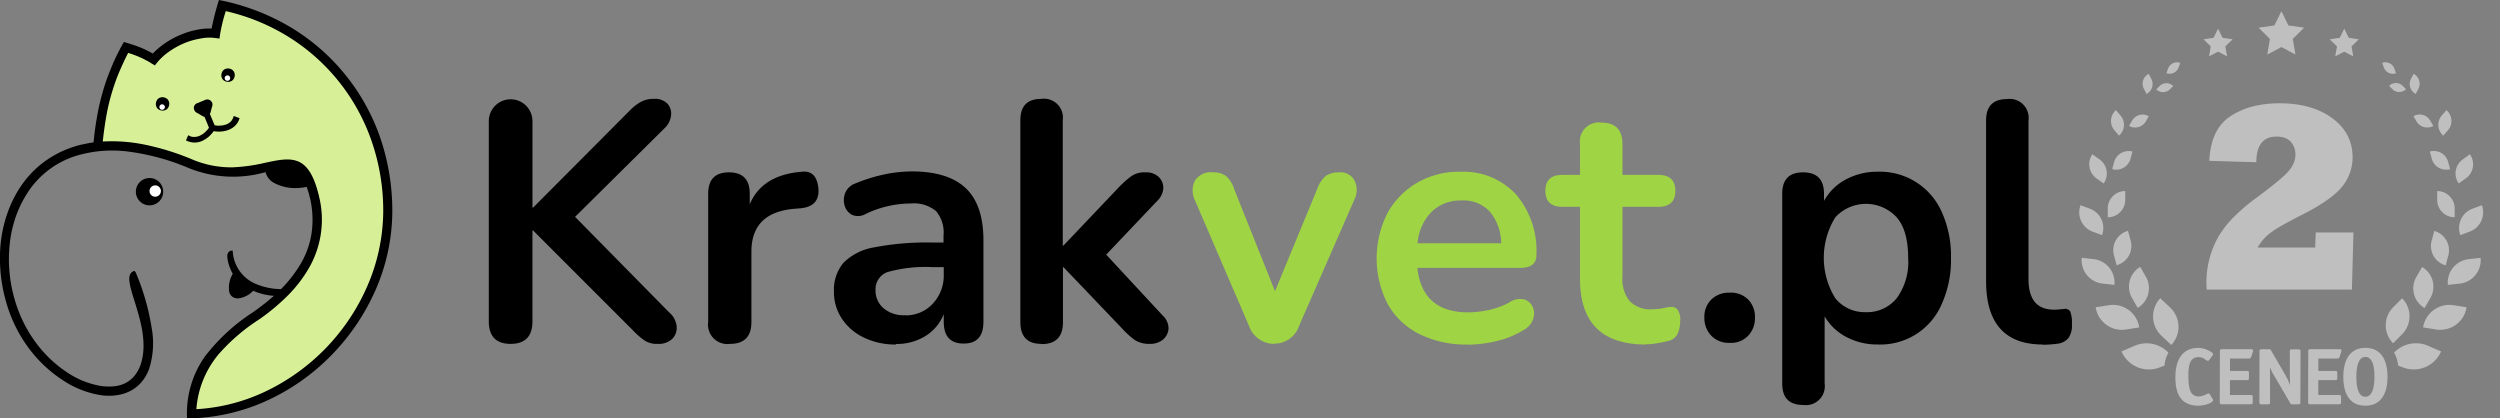 <svg width="239" height="40" fill="none" xmlns="http://www.w3.org/2000/svg"><rect width="100%" height="100%" fill="#808080" stroke="none"/><g clip-path="url(#clip0_288_1813)"><g clip-path="url(#clip1_288_1813)"><path d="M121.811 32.875a2.554 2.554 0 01-2.408-1.726l-5.159-11.982a2.138 2.138 0 01-.228-.94 2.138 2.138 0 01.208-.947 1.821 1.821 0 011.766-.802c.428-.019.85.1 1.205.341.384.344.662.789.802 1.285l3.894 9.733 4.035-9.774c.158-.482.443-.912.824-1.247a2.212 2.212 0 011.284-.341 1.498 1.498 0 011.467.802 2.066 2.066 0 01-.04 1.847l-5.258 12.002a2.484 2.484 0 01-2.408 1.726l.016.023zm18.505.06a10.013 10.013 0 01-4.636-1.003 7.12 7.12 0 01-3.007-2.85 9.558 9.558 0 01-.04-8.691 7.581 7.581 0 012.829-2.91 8 8 0 014.114-1.064 6.895 6.895 0 015.338 2.147 8.322 8.322 0 011.967 5.84c0 .804-.522 1.205-1.565 1.204h-9.815c.301 2.83 1.927 4.255 4.877 4.255a9.922 9.922 0 001.907-.22 6.923 6.923 0 001.987-.722 1.841 1.841 0 011.426-.3 1.314 1.314 0 01.823.702c.161.36.182.768.06 1.144a1.894 1.894 0 01-.924 1.083 8.689 8.689 0 01-2.61 1.064 12.69 12.69 0 01-2.749.341l.018-.02zm-.581-13.768a3.902 3.902 0 00-2.89 1.1 4.802 4.802 0 00-1.325 2.991h7.988a4.773 4.773 0 00-1.085-3.03 3.425 3.425 0 00-2.669-1.064l-.019.003zm17.618 13.768c-4.196 0-6.296-2.08-6.303-6.241V19.77h-1.687c-1.083 0-1.625-.502-1.625-1.526 0-1.023.542-1.525 1.625-1.525h1.687v-2.95a1.817 1.817 0 01.512-1.535 1.809 1.809 0 011.535-.512c1.346 0 2.008.682 2.008 2.047v2.95h3.432c1.084 0 1.625.502 1.625 1.525 0 1.024-.541 1.526-1.625 1.526h-3.432v6.683c-.07.834.173 1.664.682 2.328a2.781 2.781 0 002.208.783c.33 0 .66-.034.984-.101a6.23 6.23 0 01.742-.12.743.743 0 01.643.24c.218.332.309.73.26 1.124.007.393-.068.782-.22 1.144a1.264 1.264 0 01-.762.702c-.363.1-.73.18-1.101.24a6.95 6.95 0 01-1.204.12l.016.022z" fill="#9FD444"/><path d="M48.817 32.874c-1.385 0-2.087-.722-2.087-2.147V11.58a2.087 2.087 0 014.174 0v8.268h.06l9.312-9.353a4.44 4.44 0 011.045-.782c.36-.18.76-.27 1.163-.262a1.662 1.662 0 011.345.482 1.439 1.439 0 01.32 1.143 1.982 1.982 0 01-.642 1.204l-8.53 8.45 8.992 9.131a2.012 2.012 0 01.722 1.365 1.487 1.487 0 01-.44 1.184 1.867 1.867 0 01-1.385.462 2.081 2.081 0 01-1.247-.322 6.963 6.963 0 01-1.084-.943l-9.573-9.574h-.06v8.695c.002 1.424-.7 2.146-2.085 2.146zm20.973 0a1.853 1.853 0 01-2.01-1.244 1.85 1.85 0 01-.078-.843V18.525c0-1.365.663-2.048 1.987-2.048s1.987.683 1.987 2.048v1.003c.782-1.866 2.448-2.91 4.997-3.111.924-.1 1.445.422 1.566 1.585.1 1.144-.462 1.787-1.688 1.908l-.722.06c-2.67.261-3.994 1.626-3.994 4.094v6.723c.002 1.385-.68 2.087-2.045 2.087zm15.877.061a6.905 6.905 0 01-3.071-.66 5.176 5.176 0 01-2.108-1.806 4.548 4.548 0 01-.763-2.568 4.035 4.035 0 01.903-2.77 5.38 5.38 0 012.95-1.485 26.379 26.379 0 015.48-.461h1.144v-.683a3.142 3.142 0 00-.723-2.327 3.323 3.323 0 00-2.408-.723 10.098 10.098 0 00-4.315 1.003 1.447 1.447 0 01-1.305.081 1.426 1.426 0 01-.703-.88 1.842 1.842 0 01.061-1.224 1.633 1.633 0 01.983-.904 16.025 16.025 0 012.87-.88 13.165 13.165 0 012.51-.261c2.307 0 4.034.542 5.157 1.605 1.122 1.063 1.687 2.73 1.687 4.978v7.787c0 1.385-.622 2.087-1.886 2.087-1.285 0-1.907-.703-1.907-2.087v-.723a4.34 4.34 0 01-1.746 2.088 5.253 5.253 0 01-2.85.763l.04.05zm.842-2.788a3.485 3.485 0 002.649-1.1 3.896 3.896 0 001.064-2.788v-.722h-1.1a13.4 13.4 0 00-4.236.461 1.721 1.721 0 00-1.184 1.706 2.206 2.206 0 00.743 1.746 2.94 2.94 0 002.087.682l-.023.015zm13.045 2.727c-1.345 0-2.007-.702-2.007-2.087V11.5c0-1.364.66-2.047 2.007-2.047A1.81 1.81 0 01101.6 11.5v11.982h.06l5.359-5.64a8.993 8.993 0 011.144-1.003 2.16 2.16 0 011.324-.361 1.721 1.721 0 011.284.44 1.42 1.42 0 01.441 1.064c-.03.467-.239.906-.582 1.224l-4.877 5.136 5.418 5.84a1.685 1.685 0 01.542 1.247 1.512 1.512 0 01-.542 1.044 1.907 1.907 0 01-1.224.401 2.57 2.57 0 01-1.445-.36 7.615 7.615 0 01-1.184-1.064l-5.639-5.9h-.06v5.258c0 1.385-.683 2.087-2.047 2.087l-.02-.02zm65.81-.099a2.31 2.31 0 01-1.766-.683 2.435 2.435 0 01-.66-1.746 2.285 2.285 0 01.66-1.706 2.378 2.378 0 011.766-.66 2.315 2.315 0 011.766.66 2.368 2.368 0 01.643 1.706 2.433 2.433 0 01-.643 1.746 2.261 2.261 0 01-1.766.683zm7.023 5.94c-1.344 0-2.006-.683-2.006-2.048V18.524c0-1.365.662-2.047 1.986-2.047 1.345 0 2.008.682 2.008 2.047v.682a5.107 5.107 0 012.046-2.027 6.32 6.32 0 013.111-.763 6.455 6.455 0 016.101 3.854c.617 1.381.918 2.883.881 4.395a10.29 10.29 0 01-.881 4.395 6.38 6.38 0 01-6.101 3.874 6.32 6.32 0 01-3.031-.723 5.148 5.148 0 01-2.066-1.967v6.422a1.805 1.805 0 01-.512 1.537 1.807 1.807 0 01-1.536.512zm6.001-8.871a3.653 3.653 0 002.93-1.325 5.861 5.861 0 001.101-3.873c0-1.726-.361-3.03-1.101-3.873a3.984 3.984 0 00-5.859 0 7.345 7.345 0 000 7.747 3.614 3.614 0 002.929 1.322v.002zm16.9 3.091c-3.612 0-5.418-2.027-5.418-6.061V11.52c0-1.364.661-2.047 2.008-2.047a1.806 1.806 0 011.97 1.22c.089.266.115.55.076.827v15.153c0 1.947.803 2.93 2.428 2.93a3.58 3.58 0 00.483-.02c.16-.02.3-.02.46-.04a.563.563 0 01.623.24c.134.402.189.825.161 1.248a2.1 2.1 0 01-.321 1.264 1.58 1.58 0 01-1.065.563c-.465.064-.935.097-1.405.1v-.023z" fill="#000"/><path fill-rule="evenodd" clip-rule="evenodd" d="M25.315 15.675c2.529-.542 4.155-.88 5.077 3.172a9.033 9.033 0 01-.88 6.543 15.575 15.575 0 01-4.716 4.977l-.241.161c-2.348 1.666-5.6 3.974-5.92 8.71a18.872 18.872 0 0012.423-5.7 19.257 19.257 0 005.7-13.205A19.753 19.753 0 0032.503 7.73 19.426 19.426 0 0021.505.925c-.06.24-.12.44-.18.622a9.659 9.659 0 00-.402 1.726l-.04.302-.301-.04a6.486 6.486 0 00-3.008.501 6.918 6.918 0 00-2.609 1.847l-.18.22-.241-.14A9.07 9.07 0 0012.215 4.9a21.47 21.47 0 00-1.687 4.215 27.304 27.304 0 00-.802 4.535 19.152 19.152 0 018.65 1.707 10.77 10.77 0 006.94.318zm-5.298-5.92a.353.353 0 01.12.381l-.06.202-.12.46a.372.372 0 01-.18.242c-.02 0-.02.02-.04.02a.403.403 0 01-.341-.02l-.402-.241-.18-.1a.383.383 0 01.06-.683l.381-.16.382-.161a.367.367 0 01.401.06h-.021zm-4.496-.341a.522.522 0 110 1.044.53.53 0 01-.483-.722.518.518 0 01.482-.323h.001zm6.282-2.77a.522.522 0 110 1.045.522.522 0 010-1.045z" fill="#D7F098"/><path d="M12.951 25.99a22.48 22.48 0 011.545 5.34 8.08 8.08 0 01-.24 3.933c-.17.469-.422.903-.743 1.285-.313.36-.695.652-1.124.862-.41.2-.851.328-1.304.382a5.274 5.274 0 01-1.486-.02 9.097 9.097 0 01-3.594-1.425 12.717 12.717 0 01-3.155-2.93 13.538 13.538 0 01-2.288-4.636 14.986 14.986 0 01-.522-5.238c.085-1.068.306-2.12.66-3.131.329-.962.788-1.873 1.365-2.71a9.474 9.474 0 012.208-2.267 9.728 9.728 0 012.85-1.425 7.23 7.23 0 01.943-.24c.281-.06.582-.121.88-.161.08-.843.181-1.626.322-2.389.129-.779.303-1.55.521-2.308.217-.793.485-1.57.803-2.328.308-.78.67-1.538 1.084-2.267l.12-.22.04-.08.1.02.241.08c.301.08.582.18.823.26.262.101.482.181.703.282.18.08.341.16.502.24.14.08.281.14.401.22a7.925 7.925 0 011.165-.984 8.141 8.141 0 011.485-.802 7.409 7.409 0 011.566-.482c.461-.099.933-.14 1.405-.12.186-.922.42-1.833.703-2.73a21.33 21.33 0 016.964 2.67 19.87 19.87 0 018.51 10.657 21.526 21.526 0 011.1 7.004 18.934 18.934 0 01-1.565 7.306 21.029 21.029 0 01-4.356 6.422 20.573 20.573 0 01-6.322 4.355 18.801 18.801 0 01-7.263 1.586h-.12v-.12a9.412 9.412 0 011.726-5.821 18.414 18.414 0 014.495-4.155l.241-.16c.361-.26.723-.542 1.064-.803l.783-.66A6.103 6.103 0 0124.2 27.8a2.32 2.32 0 01-1.405.723.874.874 0 01-.562-.14.818.818 0 01-.321-.502 2.604 2.604 0 01.34-1.706 4.504 4.504 0 01-.42-1.027 2.955 2.955 0 01-.1-.66.505.505 0 01.24-.482.295.295 0 01.14-.04l.12-.02.02.12a3.595 3.595 0 002.188 3.07 6.32 6.32 0 002.428.503c.389-.392.75-.808 1.084-1.248.333-.432.635-.888.903-1.364a8.16 8.16 0 00.943-2.81 9.116 9.116 0 00-.14-3.191c-.06-.24-.12-.482-.18-.683-.06-.18-.1-.32-.161-.482a3.137 3.137 0 01-.462.08 5.312 5.312 0 01-.581.04 4.297 4.297 0 01-2.008-.46 1.618 1.618 0 01-.88-1.064c-2.416.69-4.993.555-7.325-.382a22.024 22.024 0 00-5.8-1.585 11.974 11.974 0 00-4.897.381 8.537 8.537 0 00-4.596 3.352 10.898 10.898 0 00-1.265 2.51c-.323.94-.526 1.918-.602 2.91-.14 1.654.024 3.32.482 4.915a12.896 12.896 0 002.147 4.335 11.832 11.832 0 002.89 2.709 8.23 8.23 0 003.271 1.304c.413.057.832.064 1.247.02a2.993 2.993 0 001.043-.3c.323-.162.61-.386.843-.66.25-.3.446-.64.582-1.005.743-2.007.02-4.375-.542-6.162-.461-1.485-.803-2.589-.1-2.87l.12-.04.04.12.027-.018zm2.59-16.697a.73.73 0 01.46.18.635.635 0 01.181.462.733.733 0 01-.18.461.636.636 0 01-.462.18.734.734 0 01-.461-.18.635.635 0 01-.18-.461.734.734 0 01.18-.462.636.636 0 01.461-.18zm4.876 3.271a3.896 3.896 0 01-.482.522c-.193.163-.41.298-.641.4a1.722 1.722 0 01-.723.141 1.872 1.872 0 01-.703-.16l-.1-.06.06-.101.06-.14.06-.141.06-.1.1.06c.02.02.06.02.06.04.02 0 .041.02.082.02a.92.92 0 00.4.04c.147-.005.29-.039.422-.1.135-.059.263-.133.381-.22a2.58 2.58 0 00.342-.322.874.874 0 00.18-.241l-.421-1.027a.074.074 0 01-.06-.02c-.04-.02-.1-.04-.141-.06l-.401-.241-.18-.1a.44.44 0 01-.181-.202.62.62 0 01-.06-.26.423.423 0 01.1-.262.357.357 0 01.22-.16l.382-.161.381-.16a.639.639 0 01.281-.041.568.568 0 01.401.34c.02.093.02.188 0 .281l-.06.201-.12.462v.02l-.02.02-.04.04.461 1.1c.04 0 .06.02.1.02.06 0 .101.02.161.02.154.003.309-.003.462-.02.136-.022.27-.056.401-.1.134-.05.256-.125.361-.22a.797.797 0 00.24-.322c.02-.02.02-.04.041-.06 0-.02.02-.04.02-.08l.04-.12.12.04.161.06.16.06.121.04-.04.12c-.079.229-.21.435-.382.603-.178.175-.39.311-.622.401a2.68 2.68 0 01-1.445.12l.001.03zm1.385-6.02c.17.004.334.068.462.18a.635.635 0 01.18.461.733.733 0 01-.18.462.635.635 0 01-.462.18.734.734 0 01-.461-.18.636.636 0 01-.18-.462.734.734 0 01.18-.461.635.635 0 01.461-.18zM14.296 17.02a1.289 1.289 0 01.923.381 1.306 1.306 0 01-1.847 1.847 1.305 1.305 0 01.924-2.228zm-4.455-3.492c1.339-.072 2.68.03 3.994.3a24.55 24.55 0 014.576 1.426 9.5 9.5 0 003.833.742 16.464 16.464 0 003.05-.422c1.285-.28 2.348-.502 3.212-.14.863.362 1.525 1.325 2.007 3.392a9.255 9.255 0 01-.88 6.623 12.676 12.676 0 01-2.008 2.69 19.754 19.754 0 01-2.75 2.327l-.24.16a18.232 18.232 0 00-3.693 3.192 9.202 9.202 0 00-2.168 5.298 17.631 17.631 0 006.463-1.626 19.962 19.962 0 009.894-10.175 18.187 18.187 0 001.505-6.985 20.322 20.322 0 00-1.063-6.703 19.033 19.033 0 00-8.009-10.115 19.665 19.665 0 00-5.98-2.449c-.233.722-.414 1.46-.543 2.208l-.04.3-.02.12-.12-.02-.301-.04a4.3 4.3 0 00-1.425.06 7.289 7.289 0 00-1.525.44 7.804 7.804 0 00-1.445.803c-.42.289-.8.635-1.124 1.027l-.18.22-.061.08-.08-.06-.24-.14a5.093 5.093 0 00-.563-.322 5.192 5.192 0 00-.581-.28c-.16-.08-.341-.142-.542-.22a7.831 7.831 0 00-.543-.181c-.34.66-.641 1.325-.923 1.986-.28.696-.521 1.406-.723 2.128a18.893 18.893 0 00-.482 2.168c-.12.702-.22 1.445-.3 2.207l.018-.019z" fill="#000"/><path d="M14.838 18.806a.542.542 0 100-1.084.542.542 0 000 1.084zm.662-8.309a.261.261 0 100-.523.261.261 0 000 .523zm6.242-2.77a.261.261 0 100-.522.261.261 0 000 .522z" fill="#fff"/></g><g clip-path="url(#clip2_288_1813)" fill="#BFBFBF"><path d="M221.385 22.226h3.604l-.146 5.459h-13.884c-.014-.357-.026-.53-.026-.544a8.95 8.95 0 011.06-4.358 9.211 9.211 0 011.5-1.974 18.164 18.164 0 012.319-1.974c1.536-1.139 2.53-1.961 2.967-2.464.438-.502.663-1.047.663-1.563a1.8 1.8 0 00-.45-1.26c-.305-.33-.757-.49-1.352-.49-1.286 0-1.935.822-1.935 2.452l-4.495-.135c.093-2 .75-3.419 2-4.25s2.822-1.25 4.717-1.25c2.08 0 3.75.477 5.047 1.431 1.298.954 1.934 2.213 1.934 3.763a4.42 4.42 0 01-.98 2.75c-.676.847-1.948 1.75-3.829 2.702-1.523.768-2.543 1.351-3.06 1.75a4.386 4.386 0 00-1.206 1.39h5.5l.052-1.435zm-3.281-21.157l.663 1.365 1.51.211-1.087 1.074.253 1.497-1.339-.716-1.351.716.251-1.497-1.086-1.074 1.511-.211.675-1.365zm-6.055 1.67l.425.874.966.146-.702.675.172.954-.861-.45-.861.45.16-.954-.69-.675.955-.146.436-.874zm12.058 0l-.425.874-.967.146.703.675-.173.954.862-.45.861.45-.16-.954.689-.675-.954-.146-.436-.874zm-19.742 26.696a2.194 2.194 0 00.782-2.981l-.543-.942a2.195 2.195 0 00-.776 2.988l.537.935zm-.927-7.366a1.908 1.908 0 00-1.339 2.357l.25.928a1.904 1.904 0 001.34-2.354l-.251-.931zm-.265-2.969v-.834a1.66 1.66 0 00-1.67 1.669v.835a1.659 1.659 0 001.545-1.03 1.67 1.67 0 00.125-.64zm-1.06-3.616l-.185.688a1.425 1.425 0 001.75-.993l.185-.689a1.437 1.437 0 00-1.75.994zm3.021-3.869l.291-.5a1.158 1.158 0 00-1.296.077c-.122.094-.224.21-.301.343l-.291.5a1.178 1.178 0 001.597-.42zm2.305-3.074l.318-.317a.92.92 0 00-1-.2.91.91 0 00-.298.2l-.319.317a.921.921 0 001.299 0zm-2.929 22.761a2.536 2.536 0 00-2.901-2.125l-1.259.2a2.528 2.528 0 001.911 2.084c.325.077.662.091.992.039l1.257-.198zm3.068 1.678a2.535 2.535 0 00-.125-3.591l-.933-.875a2.534 2.534 0 00-.456 2.788c.139.304.337.577.581.804l.933.874zm-5.439-5.745a2.246 2.246 0 00-1.174-2.207 2.25 2.25 0 00-.84-.257l-1.112-.125a2.248 2.248 0 002.014 2.465l1.112.124zm-2.106-5.1l.92.344a1.96 1.96 0 00-1.139-2.518l-.915-.343a1.96 1.96 0 001.134 2.517zm.397-5.075l.677.478a1.644 1.644 0 00.282-1.236 1.642 1.642 0 00-.68-1.07l-.676-.482a1.669 1.669 0 00.397 2.31zm2.148-4.094a1.361 1.361 0 00.146-1.92l-.437-.517a1.361 1.361 0 00-.148 1.921l.439.516zm2.635-3.987a1.058 1.058 0 00.527-.629 1.065 1.065 0 00-.076-.816l-.25-.476a1.07 1.07 0 00-.528.626 1.062 1.062 0 00.076.816l.251.479zm3.061-2.531l.159-.438a.906.906 0 00-1.166.558l-.159.432a.915.915 0 001.166-.552zm20.509 22.933a2.44 2.44 0 000 3.433l.861-.861a2.44 2.44 0 000-3.433l-.861.861zm2.769-3.855l-.543.942a2.171 2.171 0 00.781 2.98l.544-.94a2.174 2.174 0 00.23-1.654 2.175 2.175 0 00-1.012-1.328zm2.505-1.086a1.922 1.922 0 00-1.339-2.359l-.25.928a1.918 1.918 0 001.337 2.358l.252-.927zm.608-4.505a1.652 1.652 0 00-.486-1.182 1.66 1.66 0 00-1.182-.487v.834a1.653 1.653 0 00.486 1.183 1.668 1.668 0 001.182.487v-.835zm-2.186-4.756a1.424 1.424 0 001.75.993l-.185-.688a1.415 1.415 0 00-.667-.863 1.426 1.426 0 00-1.083-.137l.185.695zm-1.749-4.068l.292.5a1.185 1.185 0 001.603.424l-.291-.5a1.16 1.16 0 00-1.604-.424zm-2.331-2.901l.318.318a.92.92 0 001.298 0l-.312-.318a.914.914 0 00-1.005-.2.925.925 0 00-.299.2zm.476 25.504c.219.375.349.795.382 1.229l.387.15a2.842 2.842 0 003.723-1.5l-1.298-.557a2.874 2.874 0 00-3.194.678zm-24.758-.675l-1.299.556a2.842 2.842 0 003.722 1.5l.388-.15c.031-.432.159-.852.375-1.229a2.874 2.874 0 00-3.186-.677zm27.528-1.737l1.258.198a2.543 2.543 0 002.902-2.125l-1.258-.199a2.555 2.555 0 00-2.902 2.127zm4.385-6.531a2.247 2.247 0 00-1.929 1.59c-.085.283-.114.58-.084.874l1.112-.119a2.248 2.248 0 002.014-2.465l-1.113.12zm-.821-2.292l.914-.344a1.957 1.957 0 001.14-2.517l-.915.343a1.966 1.966 0 00-1.139 2.518zm-.16-4.941l.676-.478a1.653 1.653 0 00.398-2.31l-.67.481a1.658 1.658 0 00-.68 1.07 1.644 1.644 0 00.282 1.236h-.006zm-1.471-4.572l.45-.516a1.366 1.366 0 00-.145-1.921l-.451.516a1.366 1.366 0 00.146 1.921zm-2.635-3.987l.25-.478a1.073 1.073 0 00-.45-1.444l-.25.477a1.076 1.076 0 00-.074.815c.085.271.273.497.524.63zM229.062 7l-.16-.436a.921.921 0 00-.467-.521.91.91 0 00-.698-.037l.158.438a.906.906 0 001.167.556zm-1.377 26.951c-.36-.459-.881-.692-1.552-.694-1.358 0-2.106.982-2.111 2.763 0 .904.183 1.601.555 2.072.371.472.882.688 1.55.69h.007c1.356 0 2.106-.977 2.111-2.75 0-.905-.186-1.603-.56-2.078m-1.547.17a.61.61 0 01.447.185c.275.277.414.856.412 1.722-.003.866-.155 1.898-.869 1.898s-.86-1.035-.859-1.9c.001-.865.156-1.904.865-1.904h.004zm-4.506.15v1.187h1.606a.233.233 0 01.169.041.224.224 0 01.033.071.205.205 0 01.003.078v.5c0 .164-.061.19-.208.19h-1.606v1.424h1.974c.166 0 .205.037.205.191v.5c0 .153-.039.189-.199.189h-2.75a.217.217 0 01-.162-.048.189.189 0 01-.035-.07.188.188 0 01-.005-.078l.012-4.875c0-.163.061-.19.205-.19h2.738c.147 0 .236.017.236.125a.36.36 0 01-.016.086l-.172.536a.198.198 0 01-.212.143h-1.816zm-1.702-.684l-.013 4.875c0 .154-.039.189-.207.189h-.551a.19.19 0 01-.216-.125l-1.516-2.585a4.258 4.258 0 01-.425-.86v.007c.007.173.016.413.015.638v2.727c0 .16-.054.198-.207.198h-.607c-.153 0-.206-.04-.206-.2l.011-4.875c0-.163.061-.19.205-.19h.685c.136 0 .164.022.217.116l1.368 2.351c.178.31.328.635.447.971 0-.113-.006-.25-.01-.388 0-.182-.011-.352-.011-.453v-2.401c0-.16.054-.189.206-.189h.608c.146 0 .206.026.206.191m-6.742.687v1.187h1.607a.23.23 0 01.168.041.224.224 0 01.033.071.205.205 0 01.003.078v.5c0 .164-.061.19-.208.19h-1.606v1.424h1.974c.165 0 .204.037.204.191v.5c0 .153-.039.189-.199.189h-2.75a.222.222 0 01-.164-.048.205.205 0 01-.04-.148l.013-4.875c0-.163.061-.19.205-.19h2.737c.148 0 .236.017.236.125a.316.316 0 01-.016.086l-.171.536a.2.2 0 01-.214.143h-1.812zm-1.617 3.993c0 .172-.613.514-1.415.514-1.478 0-2.193-.896-2.188-2.725 0-1.804.783-2.799 2.192-2.799h.01c.324.011.641.09.933.232.215.1.467.256.467.365a.184.184 0 01-.049.133l-.317.424c-.029.039-.073.089-.125.089a.485.485 0 01-.224-.111 1.114 1.114 0 00-.635-.25c-.726 0-1.007.482-1.01 1.72 0 .728.056 1.192.19 1.506a.795.795 0 00.81.531c.237-.008.469-.072.676-.187a.716.716 0 01.259-.09c.056 0 .09.042.125.09l.261.432c.025.037.04.08.043.125"/></g></g><defs><clipPath id="clip0_288_1813"><path fill="#fff" d="M0 0h238.078v40H0z"/></clipPath><clipPath id="clip1_288_1813"><path fill="#fff" d="M0 0h198.078v40H0z"/></clipPath><clipPath id="clip2_288_1813"><path fill="#fff" transform="translate(198.078)" d="M0 0h40v40H0z"/></clipPath></defs></svg>